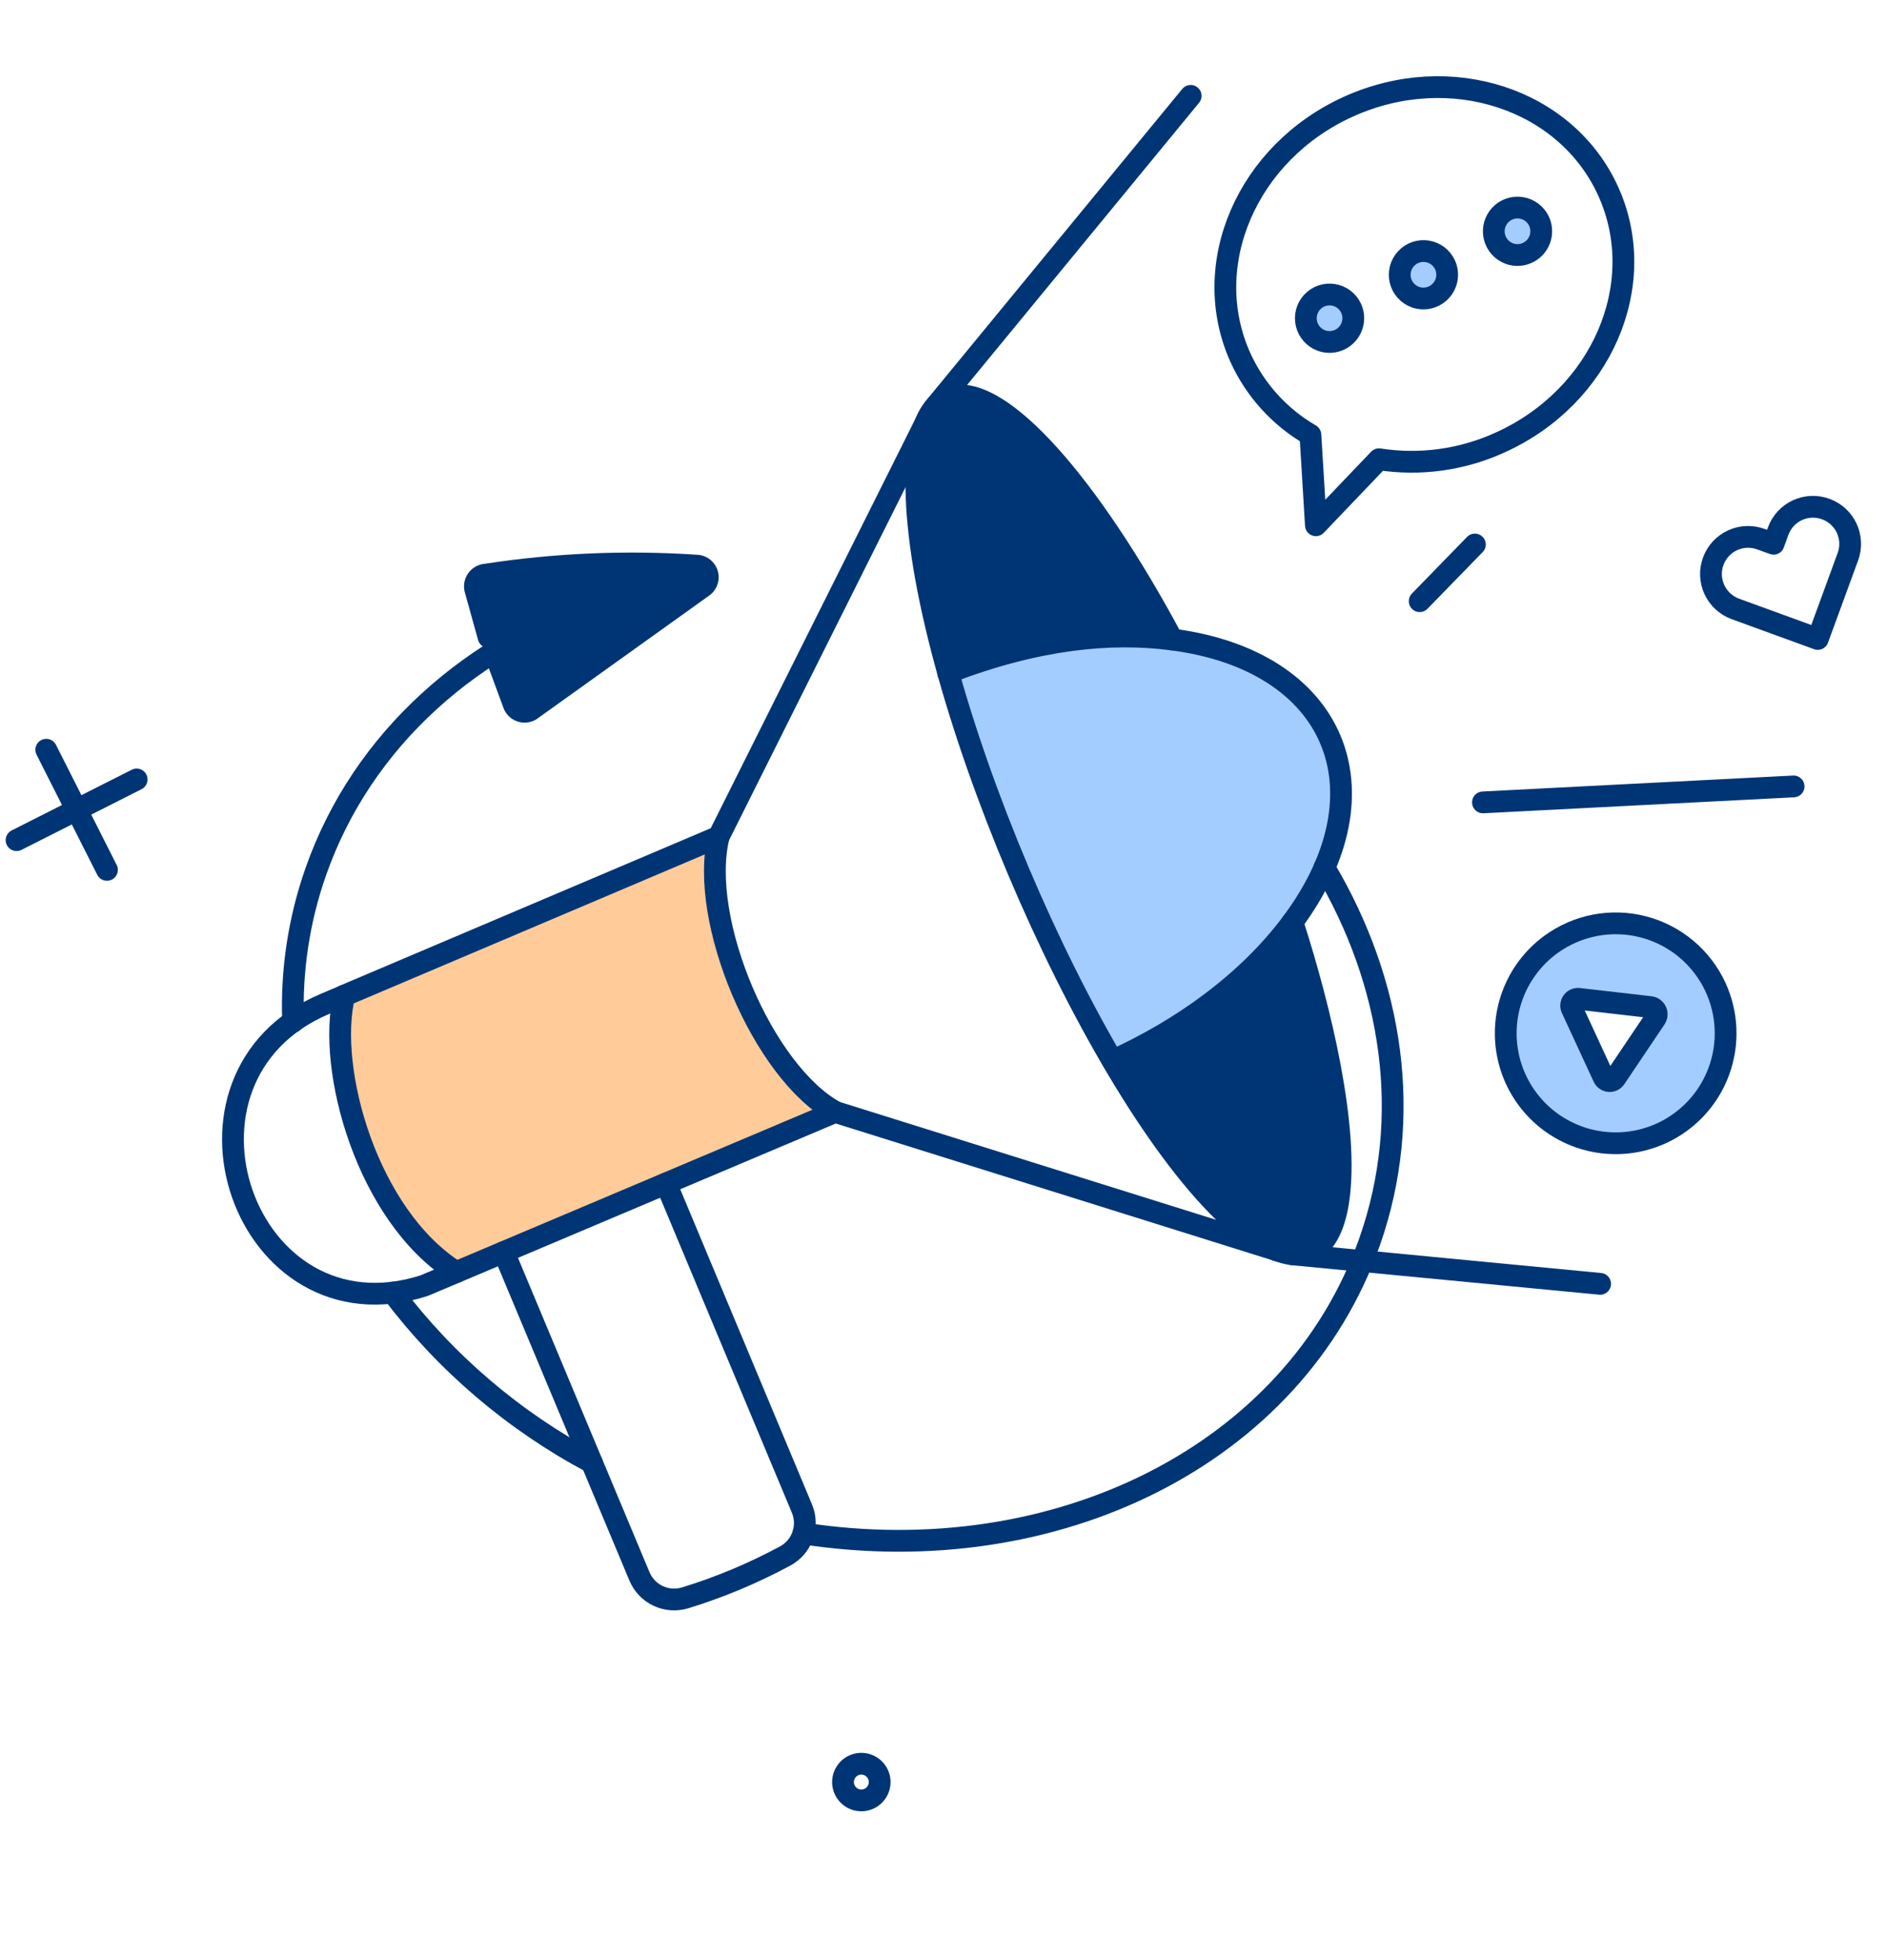 <svg width="130" height="135" viewBox="0 0 130 135" fill="none" xmlns="http://www.w3.org/2000/svg">
<path d="M80.752 44.045C76.556 43.497 71.486 43.958 65.315 46.331C67.985 55.669 71.795 64.642 76.659 73.049C81.371 70.914 85.957 67.668 89.039 63.511C95.785 54.416 91.995 45.498 80.752 44.045Z" fill="#A3CDFF"/>
<path fill-rule="evenodd" clip-rule="evenodd" d="M115.255 64.702C116.534 65.482 117.553 66.625 118.182 67.984C119.025 69.807 119.11 71.89 118.418 73.775C117.726 75.66 116.315 77.194 114.493 78.039C113.134 78.669 111.618 78.882 110.138 78.65C108.658 78.419 107.28 77.753 106.178 76.738C104.795 75.464 103.936 73.722 103.766 71.849C103.597 69.977 104.13 68.108 105.263 66.607C106.395 65.106 108.045 64.079 109.892 63.727C111.739 63.375 113.651 63.722 115.255 64.702ZM108.748 68.793L113.7 69.361C113.785 69.371 113.865 69.403 113.933 69.454C114.001 69.504 114.056 69.571 114.091 69.648C114.126 69.725 114.141 69.81 114.135 69.895C114.128 69.979 114.1 70.061 114.053 70.132L111.274 74.262C111.226 74.33 111.161 74.383 111.085 74.417C111.01 74.451 110.927 74.464 110.844 74.456C110.762 74.447 110.683 74.416 110.617 74.366C110.55 74.317 110.498 74.25 110.466 74.174L108.293 69.475C108.255 69.4 108.238 69.317 108.243 69.234C108.248 69.15 108.274 69.07 108.32 69C108.367 68.931 108.431 68.875 108.506 68.839C108.581 68.802 108.665 68.786 108.748 68.793Z" fill="#A3CDFF"/>
<path d="M49.511 57.625L23.716 68.578C22.491 73.593 25.282 83.75 31.434 87.615L57.559 76.587C52.556 73.858 48.109 63.361 49.511 57.625Z" fill="#FFCC99"/>
<path d="M93.081 21.231C93.216 21.525 93.261 21.852 93.21 22.171C93.16 22.49 93.016 22.787 92.797 23.024C92.578 23.262 92.293 23.43 91.979 23.506C91.665 23.582 91.336 23.564 91.032 23.453C90.78 23.361 90.554 23.207 90.376 23.006C90.197 22.805 90.07 22.563 90.007 22.302C89.944 22.041 89.947 21.768 90.014 21.508C90.082 21.247 90.213 21.008 90.395 20.81C90.577 20.613 90.805 20.463 91.059 20.374C91.313 20.286 91.585 20.261 91.85 20.303C92.116 20.345 92.367 20.451 92.582 20.613C92.797 20.775 92.968 20.987 93.081 21.231Z" fill="#A3CDFF"/>
<path d="M99.549 18.237C99.684 18.531 99.729 18.858 99.678 19.177C99.628 19.496 99.484 19.793 99.265 20.031C99.046 20.268 98.761 20.436 98.447 20.512C98.133 20.588 97.804 20.57 97.5 20.46C97.248 20.367 97.022 20.213 96.844 20.012C96.665 19.812 96.538 19.57 96.475 19.308C96.412 19.047 96.415 18.774 96.482 18.514C96.55 18.254 96.681 18.014 96.863 17.817C97.045 17.619 97.273 17.469 97.527 17.381C97.781 17.292 98.053 17.268 98.318 17.309C98.584 17.351 98.835 17.457 99.05 17.619C99.265 17.781 99.436 17.993 99.549 18.237Z" fill="#A3CDFF"/>
<path d="M106.03 15.243C106.164 15.536 106.209 15.863 106.159 16.182C106.108 16.502 105.964 16.799 105.745 17.036C105.526 17.274 105.242 17.441 104.928 17.518C104.614 17.594 104.284 17.576 103.981 17.465C103.728 17.372 103.503 17.219 103.324 17.018C103.145 16.817 103.019 16.575 102.956 16.314C102.893 16.052 102.895 15.78 102.963 15.519C103.03 15.259 103.161 15.02 103.343 14.822C103.526 14.624 103.754 14.475 104.008 14.386C104.262 14.297 104.533 14.273 104.799 14.315C105.065 14.356 105.316 14.463 105.53 14.624C105.745 14.786 105.917 14.999 106.03 15.243Z" fill="#A3CDFF"/>
<path d="M65.565 27.307C62.84 27.972 63.001 33.27 63.266 36.049C63.653 39.529 64.338 42.969 65.313 46.332C70.037 44.427 75.625 43.377 80.763 44.045C75.054 33.383 68.966 26.461 65.565 27.307Z" fill="#003575"/>
<path d="M89.026 63.525C85.641 68.098 81.273 70.803 76.66 73.05C79.227 77.393 82.186 81.713 85.768 84.76C88.686 87.123 91.503 87.312 92.198 82.727C92.957 77.761 90.984 69.563 89.026 63.525Z" fill="#003575"/>
<path d="M47.947 38.955C43.122 38.633 38.276 38.84 33.496 39.573C33.368 39.579 33.244 39.614 33.133 39.677C33.022 39.739 32.927 39.827 32.856 39.932C32.785 40.038 32.739 40.159 32.723 40.285C32.708 40.412 32.721 40.54 32.764 40.66L33.66 43.881C36.354 42.692 39.166 41.79 42.049 41.191C39.411 42.596 36.867 44.169 34.432 45.903L35.391 48.505C35.436 48.625 35.509 48.732 35.604 48.818C35.699 48.903 35.814 48.965 35.938 48.997C36.061 49.029 36.191 49.031 36.316 49.003C36.441 48.974 36.557 48.916 36.654 48.833L48.478 40.37C48.604 40.263 48.694 40.119 48.736 39.959C48.778 39.799 48.769 39.63 48.711 39.475C48.653 39.32 48.548 39.187 48.411 39.094C48.275 39.001 48.112 38.952 47.947 38.955Z" fill="#003575"/>
<path d="M113.701 69.361L108.748 68.793C108.665 68.786 108.581 68.801 108.506 68.838C108.431 68.874 108.366 68.93 108.32 69C108.274 69.069 108.247 69.15 108.242 69.234C108.237 69.317 108.255 69.4 108.293 69.475L110.466 74.174C110.498 74.25 110.55 74.317 110.617 74.366C110.683 74.416 110.762 74.447 110.844 74.456C110.927 74.465 111.01 74.452 111.086 74.418C111.161 74.384 111.227 74.33 111.275 74.262L114.054 70.132C114.124 70.025 114.15 69.895 114.128 69.769C114.106 69.643 114.036 69.531 113.933 69.454C113.865 69.404 113.785 69.372 113.701 69.361Z" stroke="#003575" stroke-width="1.5"/>
<path d="M3.187 51.637L7.369 59.912" stroke="#003575" stroke-width="1.5" stroke-linecap="round" stroke-linejoin="round"/>
<path d="M9.415 53.684L1.141 57.865" stroke="#003575" stroke-width="1.5" stroke-linecap="round" stroke-linejoin="round"/>
<path d="M60.565 122.431C60.606 122.594 60.614 122.763 60.588 122.929C60.562 123.095 60.504 123.254 60.416 123.397C60.328 123.54 60.213 123.665 60.077 123.763C59.94 123.861 59.786 123.93 59.622 123.968C59.459 124.006 59.289 124.01 59.123 123.981C58.958 123.953 58.8 123.891 58.658 123.801C58.517 123.71 58.395 123.592 58.3 123.454C58.204 123.316 58.138 123.16 58.103 122.996C58.035 122.672 58.097 122.335 58.276 122.056C58.454 121.777 58.734 121.58 59.057 121.506C59.379 121.432 59.718 121.487 60 121.66C60.282 121.833 60.485 122.11 60.565 122.431Z" stroke="#003575" stroke-width="1.5" stroke-linecap="round" stroke-linejoin="round"/>
<path d="M47.947 38.954C43.122 38.632 38.276 38.839 33.496 39.573C33.368 39.578 33.244 39.614 33.133 39.676C33.022 39.738 32.927 39.826 32.856 39.932C32.785 40.037 32.739 40.158 32.723 40.285C32.708 40.411 32.721 40.54 32.764 40.66L33.66 43.881C36.354 42.691 39.166 41.79 42.049 41.19C39.411 42.595 36.867 44.169 34.432 45.902L35.391 48.504C35.436 48.624 35.509 48.731 35.604 48.817C35.699 48.903 35.814 48.964 35.938 48.996C36.061 49.029 36.191 49.031 36.316 49.002C36.441 48.974 36.557 48.916 36.654 48.833L48.478 40.369C48.604 40.262 48.694 40.119 48.736 39.959C48.778 39.799 48.769 39.63 48.711 39.475C48.653 39.32 48.548 39.187 48.411 39.093C48.275 39 48.112 38.952 47.947 38.954Z" stroke="#003575" stroke-width="1.5" stroke-linecap="round" stroke-linejoin="round"/>
<path d="M20.192 70.373C20.06 66.857 20.591 63.347 21.758 60.027C24.975 50.867 32.595 44.211 42.046 41.192" stroke="#003575" stroke-width="1.5" stroke-linecap="round" stroke-linejoin="round"/>
<path d="M40.77 100.727C35.402 97.87 30.721 93.879 27.051 89.03" stroke="#003575" stroke-width="1.5" stroke-linecap="round" stroke-linejoin="round"/>
<path d="M91.237 59.76C95.962 67.693 97.374 76.927 94.357 85.518C89.186 100.246 72.692 108.282 55.348 105.616" stroke="#003575" stroke-width="1.5" stroke-linecap="round" stroke-linejoin="round"/>
<path d="M118.182 67.984C117.711 66.968 117.021 66.069 116.161 65.352C115.301 64.634 114.293 64.117 113.209 63.836C112.125 63.555 110.992 63.518 109.892 63.727C108.792 63.937 107.752 64.388 106.847 65.047C105.636 65.93 104.714 67.151 104.197 68.558C103.681 69.964 103.594 71.492 103.946 72.949C104.298 74.405 105.075 75.724 106.177 76.739C107.279 77.753 108.658 78.418 110.138 78.65C111.869 78.921 113.641 78.583 115.15 77.694C116.66 76.805 117.815 75.42 118.418 73.775C119.11 71.889 119.025 69.807 118.182 67.984Z" stroke="#003575" stroke-width="1.5" stroke-linecap="round" stroke-linejoin="round"/>
<path d="M90.277 29.95C88.152 28.719 86.465 26.855 85.451 24.619C82.571 18.226 85.916 10.495 92.917 7.337C99.917 4.179 107.924 6.806 110.805 13.199C113.685 19.592 110.339 27.328 103.339 30.48C100.732 31.67 97.833 32.069 95.001 31.63L90.656 36.177L90.277 29.95Z" stroke="#003575" stroke-width="1.5" stroke-linecap="round" stroke-linejoin="round"/>
<path d="M93.081 21.231C93.216 21.525 93.261 21.852 93.21 22.171C93.159 22.49 93.016 22.787 92.796 23.024C92.578 23.262 92.293 23.43 91.979 23.506C91.665 23.582 91.336 23.564 91.032 23.453C90.78 23.361 90.554 23.207 90.376 23.006C90.197 22.805 90.07 22.563 90.007 22.302C89.944 22.041 89.947 21.768 90.014 21.508C90.082 21.247 90.213 21.008 90.395 20.81C90.577 20.613 90.805 20.463 91.059 20.374C91.313 20.286 91.585 20.261 91.85 20.303C92.116 20.345 92.367 20.451 92.582 20.613C92.796 20.775 92.968 20.987 93.081 21.231Z" stroke="#003575" stroke-width="1.5" stroke-linecap="round" stroke-linejoin="round"/>
<path d="M99.549 18.237C99.684 18.531 99.729 18.858 99.678 19.177C99.627 19.496 99.484 19.793 99.265 20.031C99.046 20.268 98.761 20.436 98.447 20.512C98.133 20.588 97.804 20.57 97.5 20.46C97.248 20.367 97.022 20.213 96.844 20.012C96.665 19.812 96.538 19.57 96.475 19.308C96.412 19.047 96.415 18.774 96.482 18.514C96.55 18.254 96.68 18.014 96.863 17.817C97.045 17.619 97.273 17.469 97.527 17.381C97.781 17.292 98.053 17.268 98.318 17.309C98.584 17.351 98.835 17.457 99.05 17.619C99.265 17.781 99.436 17.993 99.549 18.237Z" stroke="#003575" stroke-width="1.5" stroke-linecap="round" stroke-linejoin="round"/>
<path d="M106.03 15.243C106.164 15.536 106.209 15.863 106.159 16.182C106.108 16.502 105.964 16.799 105.745 17.036C105.526 17.274 105.242 17.441 104.928 17.518C104.614 17.594 104.284 17.576 103.98 17.465C103.728 17.372 103.503 17.219 103.324 17.018C103.145 16.817 103.019 16.575 102.956 16.314C102.893 16.052 102.895 15.78 102.963 15.519C103.03 15.259 103.161 15.02 103.343 14.822C103.525 14.624 103.754 14.475 104.007 14.386C104.261 14.297 104.533 14.273 104.799 14.315C105.064 14.356 105.316 14.463 105.53 14.624C105.745 14.786 105.916 14.999 106.03 15.243Z" stroke="#003575" stroke-width="1.5" stroke-linecap="round" stroke-linejoin="round"/>
<path d="M125.787 35.063C125.472 34.946 125.137 34.892 124.801 34.905C124.465 34.918 124.135 34.997 123.83 35.138C123.524 35.279 123.25 35.479 123.022 35.726C122.795 35.973 122.618 36.263 122.503 36.579L122.187 37.451L121.315 37.135C121 37.019 120.665 36.966 120.329 36.979C119.994 36.992 119.664 37.072 119.359 37.212C119.054 37.353 118.779 37.553 118.551 37.799C118.324 38.046 118.146 38.336 118.03 38.651C117.914 38.966 117.861 39.301 117.874 39.637C117.888 39.972 117.967 40.302 118.108 40.607C118.249 40.912 118.448 41.187 118.695 41.414C118.942 41.642 119.231 41.82 119.546 41.936L125.231 44.007L127.303 38.348C127.42 38.033 127.473 37.698 127.461 37.362C127.448 37.026 127.369 36.696 127.228 36.39C127.087 36.085 126.887 35.811 126.64 35.583C126.393 35.355 126.103 35.178 125.787 35.063Z" stroke="#003575" stroke-width="1.5" stroke-linecap="round" stroke-linejoin="round"/>
<path d="M34.706 86.238L44.054 108.572C44.302 109.165 44.761 109.644 45.342 109.917C45.923 110.19 46.585 110.238 47.199 110.05C49.583 109.319 51.889 108.354 54.084 107.17C54.651 106.868 55.084 106.365 55.299 105.759C55.514 105.154 55.495 104.491 55.246 103.899L45.885 81.514" stroke="#003575" stroke-width="1.5" stroke-linecap="round" stroke-linejoin="round"/>
<path d="M76.659 73.037V73.05" stroke="#003575" stroke-width="1.5" stroke-linecap="round" stroke-linejoin="round"/>
<path d="M87.965 86.112H87.978" stroke="#003575" stroke-width="1.5" stroke-linecap="round" stroke-linejoin="round"/>
<path d="M89.039 63.512C90.984 69.55 92.954 77.761 92.197 82.726C91.626 86.473 89.517 87.564 86.094 85.019C76.841 78.144 64.685 51.045 63.269 36.048C63.002 33.265 62.843 27.986 65.58 27.307C68.967 26.466 75.055 33.383 80.765 44.045" stroke="#003575" stroke-width="1.5" stroke-linecap="round" stroke-linejoin="round"/>
<path d="M76.659 73.049C81.371 70.915 85.957 67.668 89.039 63.512C95.785 54.417 91.995 45.498 80.752 44.045C76.556 43.497 71.485 43.958 65.315 46.332" stroke="#003575" stroke-width="1.5" stroke-linecap="round" stroke-linejoin="round"/>
<path d="M23.716 68.578C22.491 73.593 25.282 83.75 31.434 87.615L29.211 88.55C16.845 92.504 10.477 74.199 22.377 69.146L23.716 68.578Z" stroke="#003575" stroke-width="1.5" stroke-linecap="round" stroke-linejoin="round"/>
<path d="M23.702 68.578L49.511 57.625" stroke="#003575" stroke-width="1.5" stroke-linecap="round" stroke-linejoin="round"/>
<path d="M57.545 76.58L31.434 87.615" stroke="#003575" stroke-width="1.5" stroke-linecap="round" stroke-linejoin="round"/>
<path d="M63.786 29.076L49.511 57.625C48.109 63.361 52.556 73.858 57.556 76.587L88.013 86.125" stroke="#003575" stroke-width="1.5" stroke-linecap="round" stroke-linejoin="round"/>
<path d="M64.38 28.065L82.028 6.602" stroke="#003575" stroke-width="1.5" stroke-linecap="round" stroke-linejoin="round"/>
<path d="M89.039 86.39L110.236 88.423" stroke="#003575" stroke-width="1.5" stroke-linecap="round" stroke-linejoin="round"/>
<path d="M102.164 55.263L123.564 54.164" stroke="#003575" stroke-width="1.5" stroke-linecap="round" stroke-linejoin="round"/>
<path d="M97.806 41.405L101.608 37.501" stroke="#003575" stroke-width="1.5" stroke-linecap="round" stroke-linejoin="round"/>
</svg>
